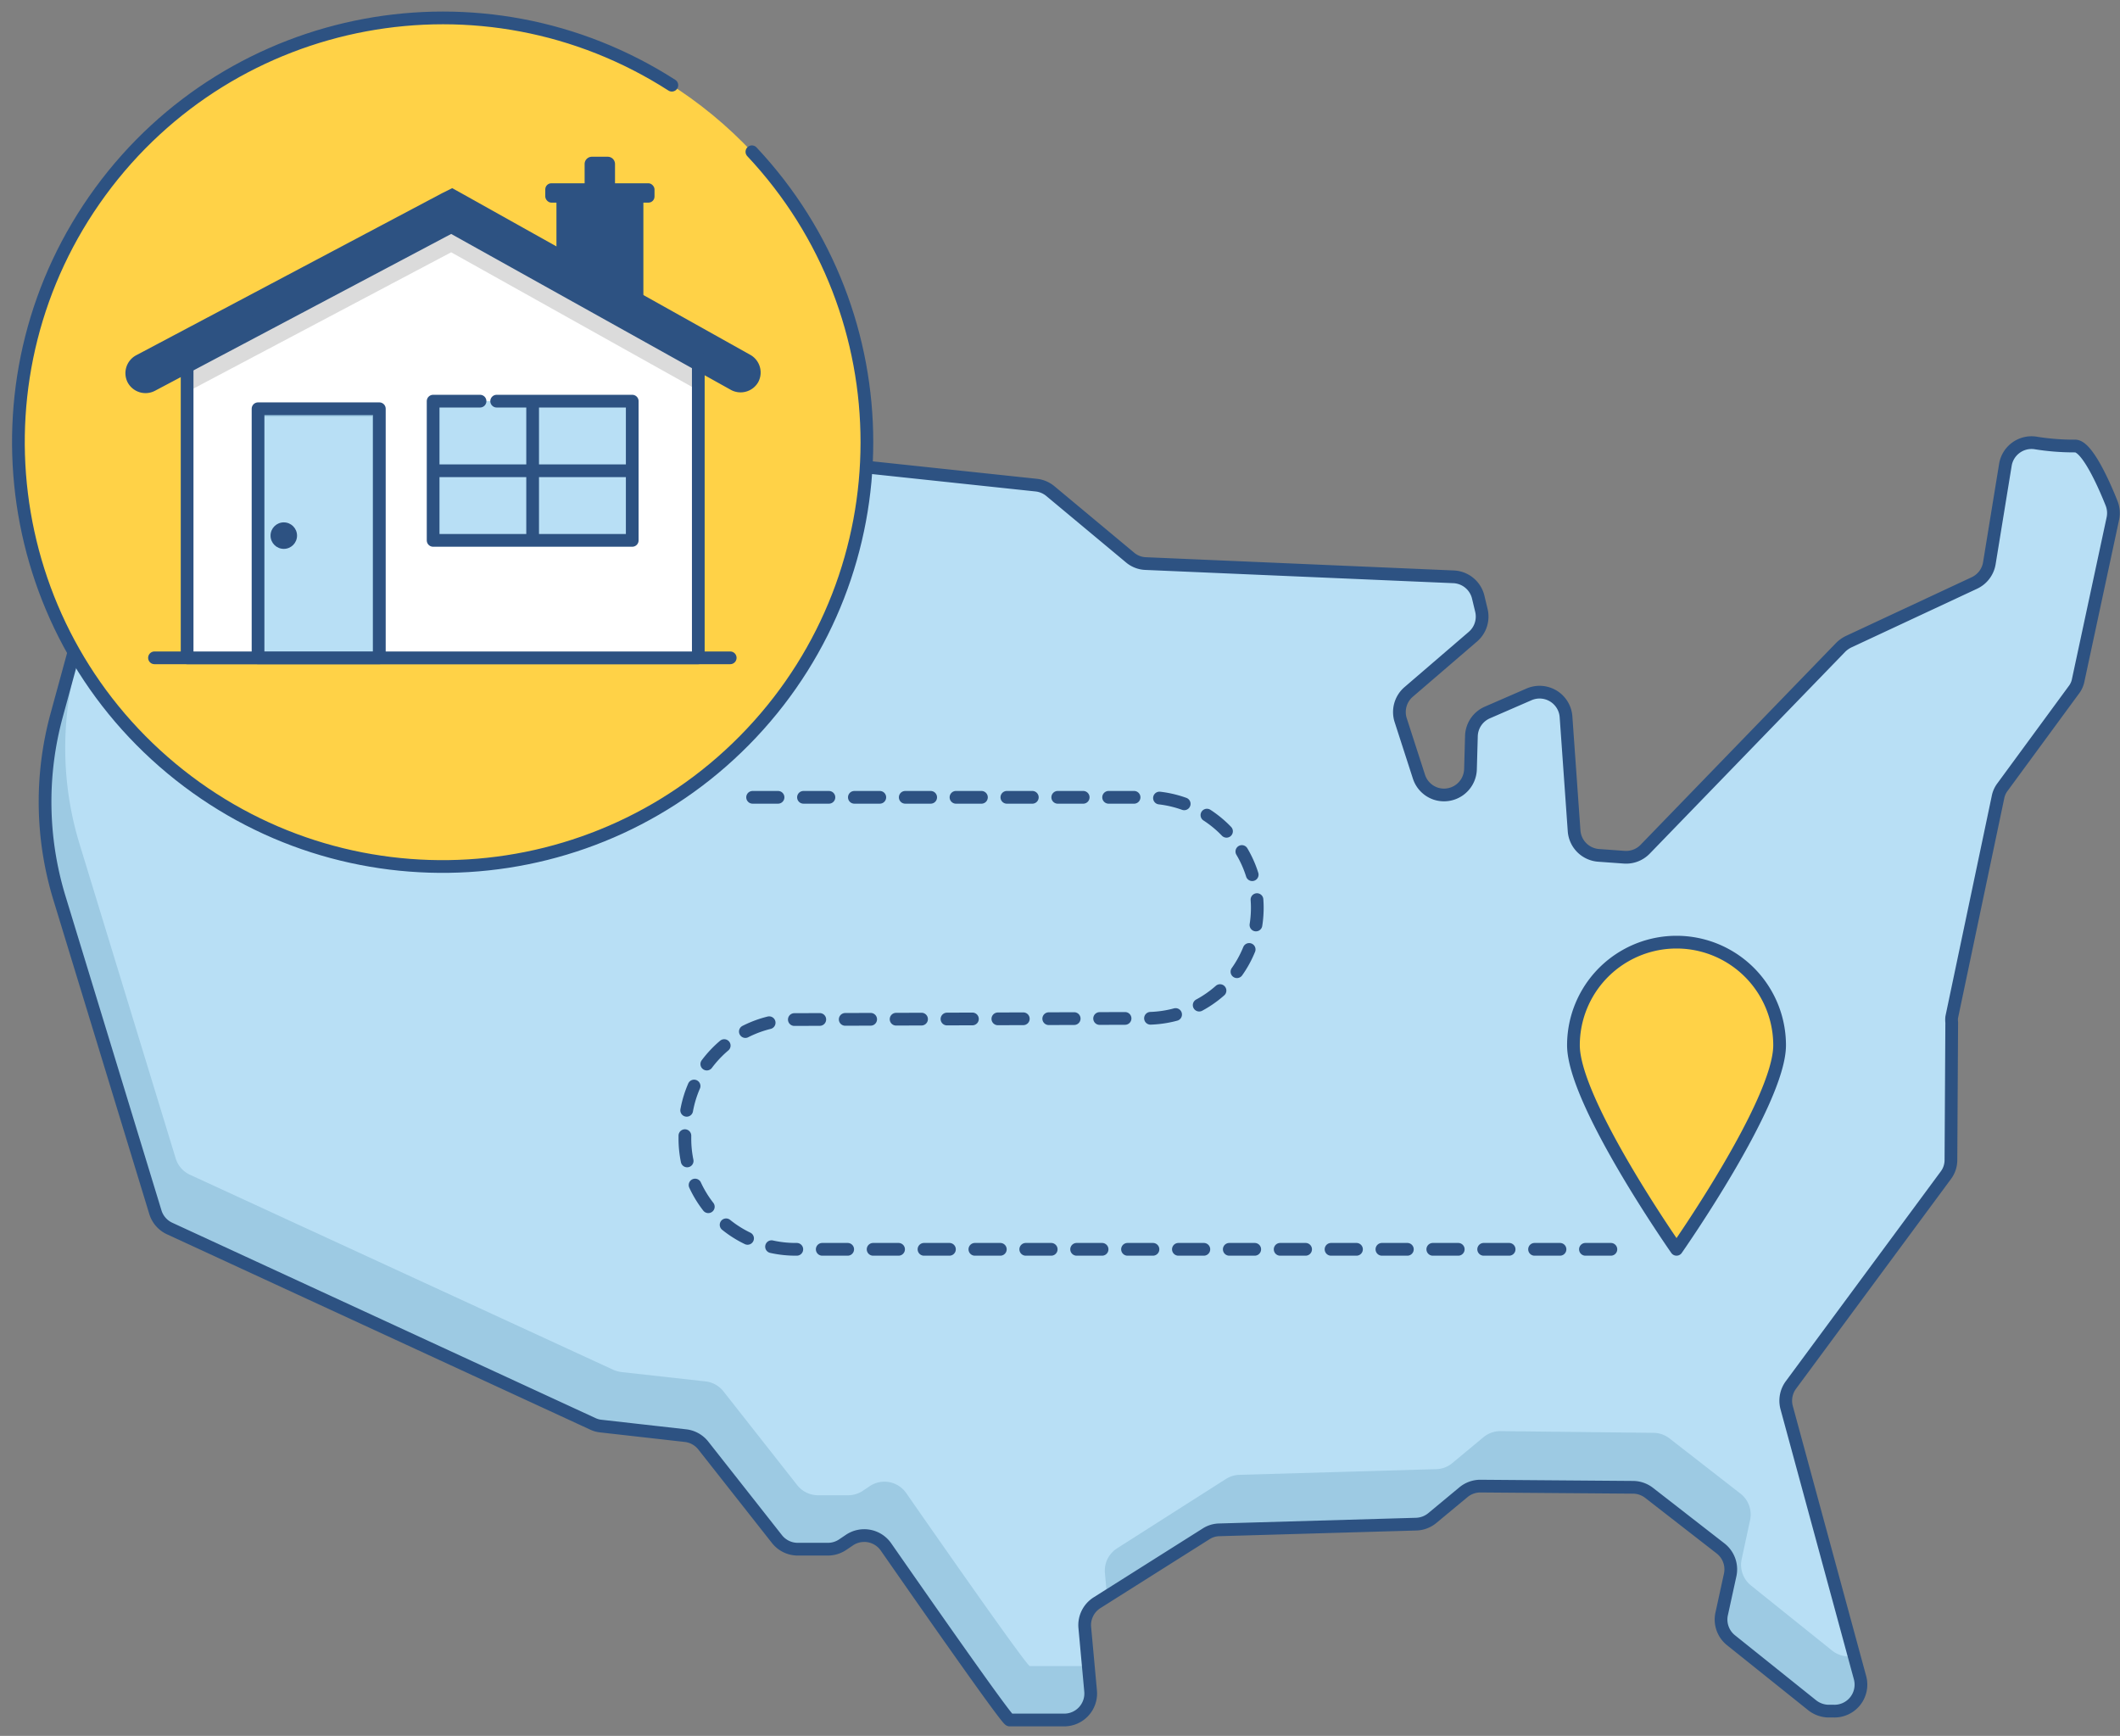 <svg xmlns="http://www.w3.org/2000/svg" width="160" height="131" viewBox="0 0 160 131"><rect x="0" y="0" width="160" height="131" fill="#808080" stroke="none"/><g fill="none" fill-rule="evenodd" transform="translate(1 1)"><path fill="#B8DFF5" d="M6.15 42.46L3.27 53a24.82 24.82 0 00.21 13.75l7.25 23.74a2 2 0 001.07 1.22l31.94 14.74c.192.091.398.149.61.17l6.38.72a2 2 0 011.35.75l5.56 7.06a2 2 0 001.57.76h2.28a2 2 0 001.12-.35l.49-.33a2 2 0 012.76.5c2.66 3.82 9.11 13.07 9.34 13.07h4.11a2 2 0 002-2.18l-.44-4.8a2 2 0 01.91-1.86l8.22-5.19a1.92 1.92 0 011-.32l14.89-.43a2 2 0 001.21-.46l2.35-1.95a2 2 0 011.29-.46l11.51.09a2 2 0 011.21.42l5.39 4.19a2 2 0 01.73 2l-.64 2.93a2 2 0 00.7 2l6.13 4.91c.34.268.757.422 1.19.44h.42a2 2 0 002-2.52l-5.54-20.39a2 2 0 01.33-1.71l11.68-15.81a1.92 1.92 0 00.39-1.18l.06-10.36a1.75 1.75 0 010-.4l3.49-16.59a1.84 1.84 0 01.34-.77l5.38-7.33a1.75 1.75 0 00.34-.76l2.61-12.17a2 2 0 00-.1-1.17c-.52-1.31-1.86-4.39-2.78-4.31a18.35 18.35 0 01-3-.24 2 2 0 00-2.23 1.66l-1.21 7.42A2 2 0 01148 43l-9.49 4.43a2.26 2.26 0 00-.59.42l-14.76 15.24a2 2 0 01-1.58.6l-1.94-.14a2 2 0 01-1.84-1.85l-.61-8.61a2 2 0 00-2.79-1.69l-3.15 1.37a2 2 0 00-1.2 1.78l-.07 2.5a2 2 0 01-2.63 1.84 2 2 0 01-1.26-1.28l-1.38-4.27a2 2 0 01.6-2.12l4.85-4.17a2 2 0 00.64-2l-.24-1a2 2 0 00-1.85-1.52l-23.25-1a1.93 1.93 0 01-1.19-.47l-6-5a2 2 0 00-1.07-.45L30 30.59h-8.29A16.14 16.14 0 006.15 42.46z"/><path fill="#9DCAE3" d="M80.83 124.73h-4.11c-.22 0-6.68-9.25-9.33-13.06a2 2 0 00-2.76-.51l-.49.33a2 2 0 01-1.12.35h-2.28a2 2 0 01-1.57-.76L53.6 104a2 2 0 00-1.34-.75l-6.38-.71a2.21 2.21 0 01-.62-.18L13.33 87.65a2 2 0 01-1.07-1.23L5 62.68a24.73 24.73 0 01-.2-13.75l2.66-9.77a16.33 16.33 0 00-1.31 3.3L3.27 53a24.82 24.82 0 00.21 13.75l7.25 23.74a2 2 0 001.07 1.22l31.94 14.74c.192.091.398.149.61.17l6.38.72a2 2 0 011.35.75l5.56 7.06a2 2 0 001.57.76h2.28a2 2 0 001.12-.35l.49-.33a2 2 0 012.76.5c2.66 3.82 9.11 13.07 9.34 13.07h4.11a2 2 0 002-2.18l-.18-2a1.27 1.27 0 01-.3.11zm58.07-.73h-.43a2 2 0 01-1.2-.44l-6.12-4.91a2 2 0 01-.7-2l.63-2.93a2 2 0 00-.72-2l-5.36-4.17a2 2 0 00-1.21-.42l-11.54-.13a2 2 0 00-1.29.46l-2.35 1.95a1.94 1.94 0 01-1.22.46l-14.88.43a2 2 0 00-1 .32l-8.21 5.23a2 2 0 00-.91 1.86l.16 1.76 7.45-4.7a1.92 1.92 0 011-.32l14.89-.43a2 2 0 001.21-.46l2.35-1.95a2 2 0 011.29-.46l11.51.09a2 2 0 011.21.42l5.39 4.19a2 2 0 01.73 2l-.64 2.93a2 2 0 00.7 2l6.13 4.91c.34.268.757.422 1.19.44h.42a2 2 0 002-2.52l-.48-1.61z"/><path stroke="#2D5282" stroke-linecap="round" stroke-linejoin="round" stroke-width=".96" d="M6.15 42.46L3.27 53a24.82 24.82 0 00.21 13.75l7.25 23.74a2 2 0 001.07 1.22l31.94 14.74c.192.091.398.149.61.17l6.38.72a2 2 0 011.35.75l5.56 7.06a2 2 0 001.57.76h2.28a2 2 0 001.12-.35l.49-.33a2 2 0 012.76.5c2.66 3.82 9.11 13.07 9.34 13.07h4.11a2 2 0 002-2.18l-.44-4.8a2 2 0 01.91-1.86l8.22-5.19a1.92 1.92 0 011-.32l14.89-.43a2 2 0 001.21-.46l2.35-1.95a2 2 0 011.29-.46l11.51.09a2 2 0 011.21.42l5.39 4.19a2 2 0 01.73 2l-.64 2.93a2 2 0 00.7 2l6.13 4.91c.34.268.757.422 1.19.44h.42a2 2 0 002-2.52l-5.54-20.39a2 2 0 01.33-1.71l11.68-15.81a1.92 1.92 0 00.39-1.18l.06-10.36a1.75 1.75 0 010-.4l3.49-16.59a1.84 1.84 0 01.34-.77l5.38-7.33a1.75 1.75 0 00.34-.76l2.61-12.17a2 2 0 00-.1-1.17c-.52-1.31-1.86-4.39-2.78-4.31a18.35 18.35 0 01-3-.24 2 2 0 00-2.23 1.66l-1.21 7.42A2 2 0 01148 43l-9.49 4.43a2.26 2.26 0 00-.59.42l-14.76 15.24a2 2 0 01-1.58.6l-1.94-.14a2 2 0 01-1.84-1.85l-.61-8.61a2 2 0 00-2.79-1.69l-3.15 1.37a2 2 0 00-1.2 1.78l-.07 2.5a2 2 0 01-2.63 1.84 2 2 0 01-1.26-1.28l-1.38-4.27a2 2 0 01.6-2.12l4.85-4.17a2 2 0 00.64-2l-.24-1a2 2 0 00-1.85-1.52l-23.25-1a1.93 1.93 0 01-1.19-.47l-6-5a2 2 0 00-1.07-.45L30 30.59h-8.29A16.14 16.14 0 006.15 42.46z"/><circle cx="32.408" cy="32.408" r="32.041" fill="#FFD247"/><path stroke="#2D5282" stroke-linecap="round" stroke-linejoin="round" stroke-width=".96" d="M55.747 10.454c11.583 12.332 11.571 31.548-.026 43.866-11.598 12.32-30.778 13.489-43.786 2.67C-1.073 46.172-3.419 27.1 6.58 13.452 16.577-.197 35.469-3.711 49.706 5.429M10.66 48.643h43.45"/><path fill="#2D5282" d="M45.416 13.108h-2.294V11.38a.55.55 0 01.55-.551h1.194a.55.55 0 01.55.55v1.729z"/><path fill="#FFF" d="M51.702 25.885L32.944 15.401 13.122 25.885v22.758h38.58z"/><path fill="#DBDBDB" d="M32.944 15.401L13.122 25.885v2.692l19.929-10.538 18.651 10.423v-2.577z"/><path fill="#2D5282" d="M8.634 27.858a1.53 1.53 0 01.634-2.042l23.094-12.235.765-.382.719.397 21.794 12.19a1.53 1.53 0 01.581 2.057 1.53 1.53 0 01-2.057.581L33.051 16.655l-22.345 11.83a1.53 1.53 0 01-2.072-.627z"/><path stroke="#2D5282" stroke-linecap="round" stroke-linejoin="round" stroke-width=".96" d="M51.702 25.885L32.944 15.401 13.122 25.885v22.758h38.58z"/><path fill="#B8DFF5" d="M18.475 29.846h9.154v18.796h-9.154z"/><path fill="#B8DFF5" d="M18.475 29.846h9.154v18.796h-9.154z"/><path fill="#9DCAE3" d="M18.475 29.846v.589h8.626v18.208h.528V29.846z"/><path stroke="#2D5282" stroke-linecap="round" stroke-linejoin="round" stroke-width=".96" d="M18.475 29.846h9.154v18.796h-9.154z"/><circle cx="20.418" cy="39.421" r="1" fill="#2D5282"/><path fill="#2D5282" d="M40.996 13.826h6.561v8.458l-6.561-2.264z"/><rect width="8.244" height="1.461" x="40.155" y="12.832" fill="#2D5282" rx=".46" transform="rotate(-180 44.276 13.562)"/><path fill="#B8DFF5" d="M31.689 29.273h15.026V39.78H31.689z"/><path stroke="#2D5282" stroke-linecap="round" stroke-linejoin="round" stroke-width=".96" d="M39.199 29.273V39.78m7.486-5.254H31.69m4.794-5.253h10.232V39.78H31.689V29.273h3.541"/><path fill="#FFD247" d="M133.31 77.88c0 4.3-7.78 15.4-7.78 15.4s-7.78-11.1-7.78-15.4a7.78 7.78 0 0115.56 0z"/><path stroke="#2D5282" stroke-linecap="round" stroke-linejoin="round" stroke-width=".96" d="M133.31 77.88c0 4.3-7.78 15.4-7.78 15.4s-7.78-11.1-7.78-15.4a7.78 7.78 0 0115.56 0z"/><g stroke="#2D5282" stroke-linecap="round" stroke-linejoin="round" stroke-width=".96"><path stroke-dasharray="1.92" d="M71.15 59.17h14.38a8.34 8.34 0 01.04 16.68L59 75.94a8.35 8.35 0 00-8.31 8.35v.65A8.35 8.35 0 0059 93.28h62.57"/><path stroke-dasharray="1.92 1.92" d="M55.8 59.17h14.7"/></g></g></svg>